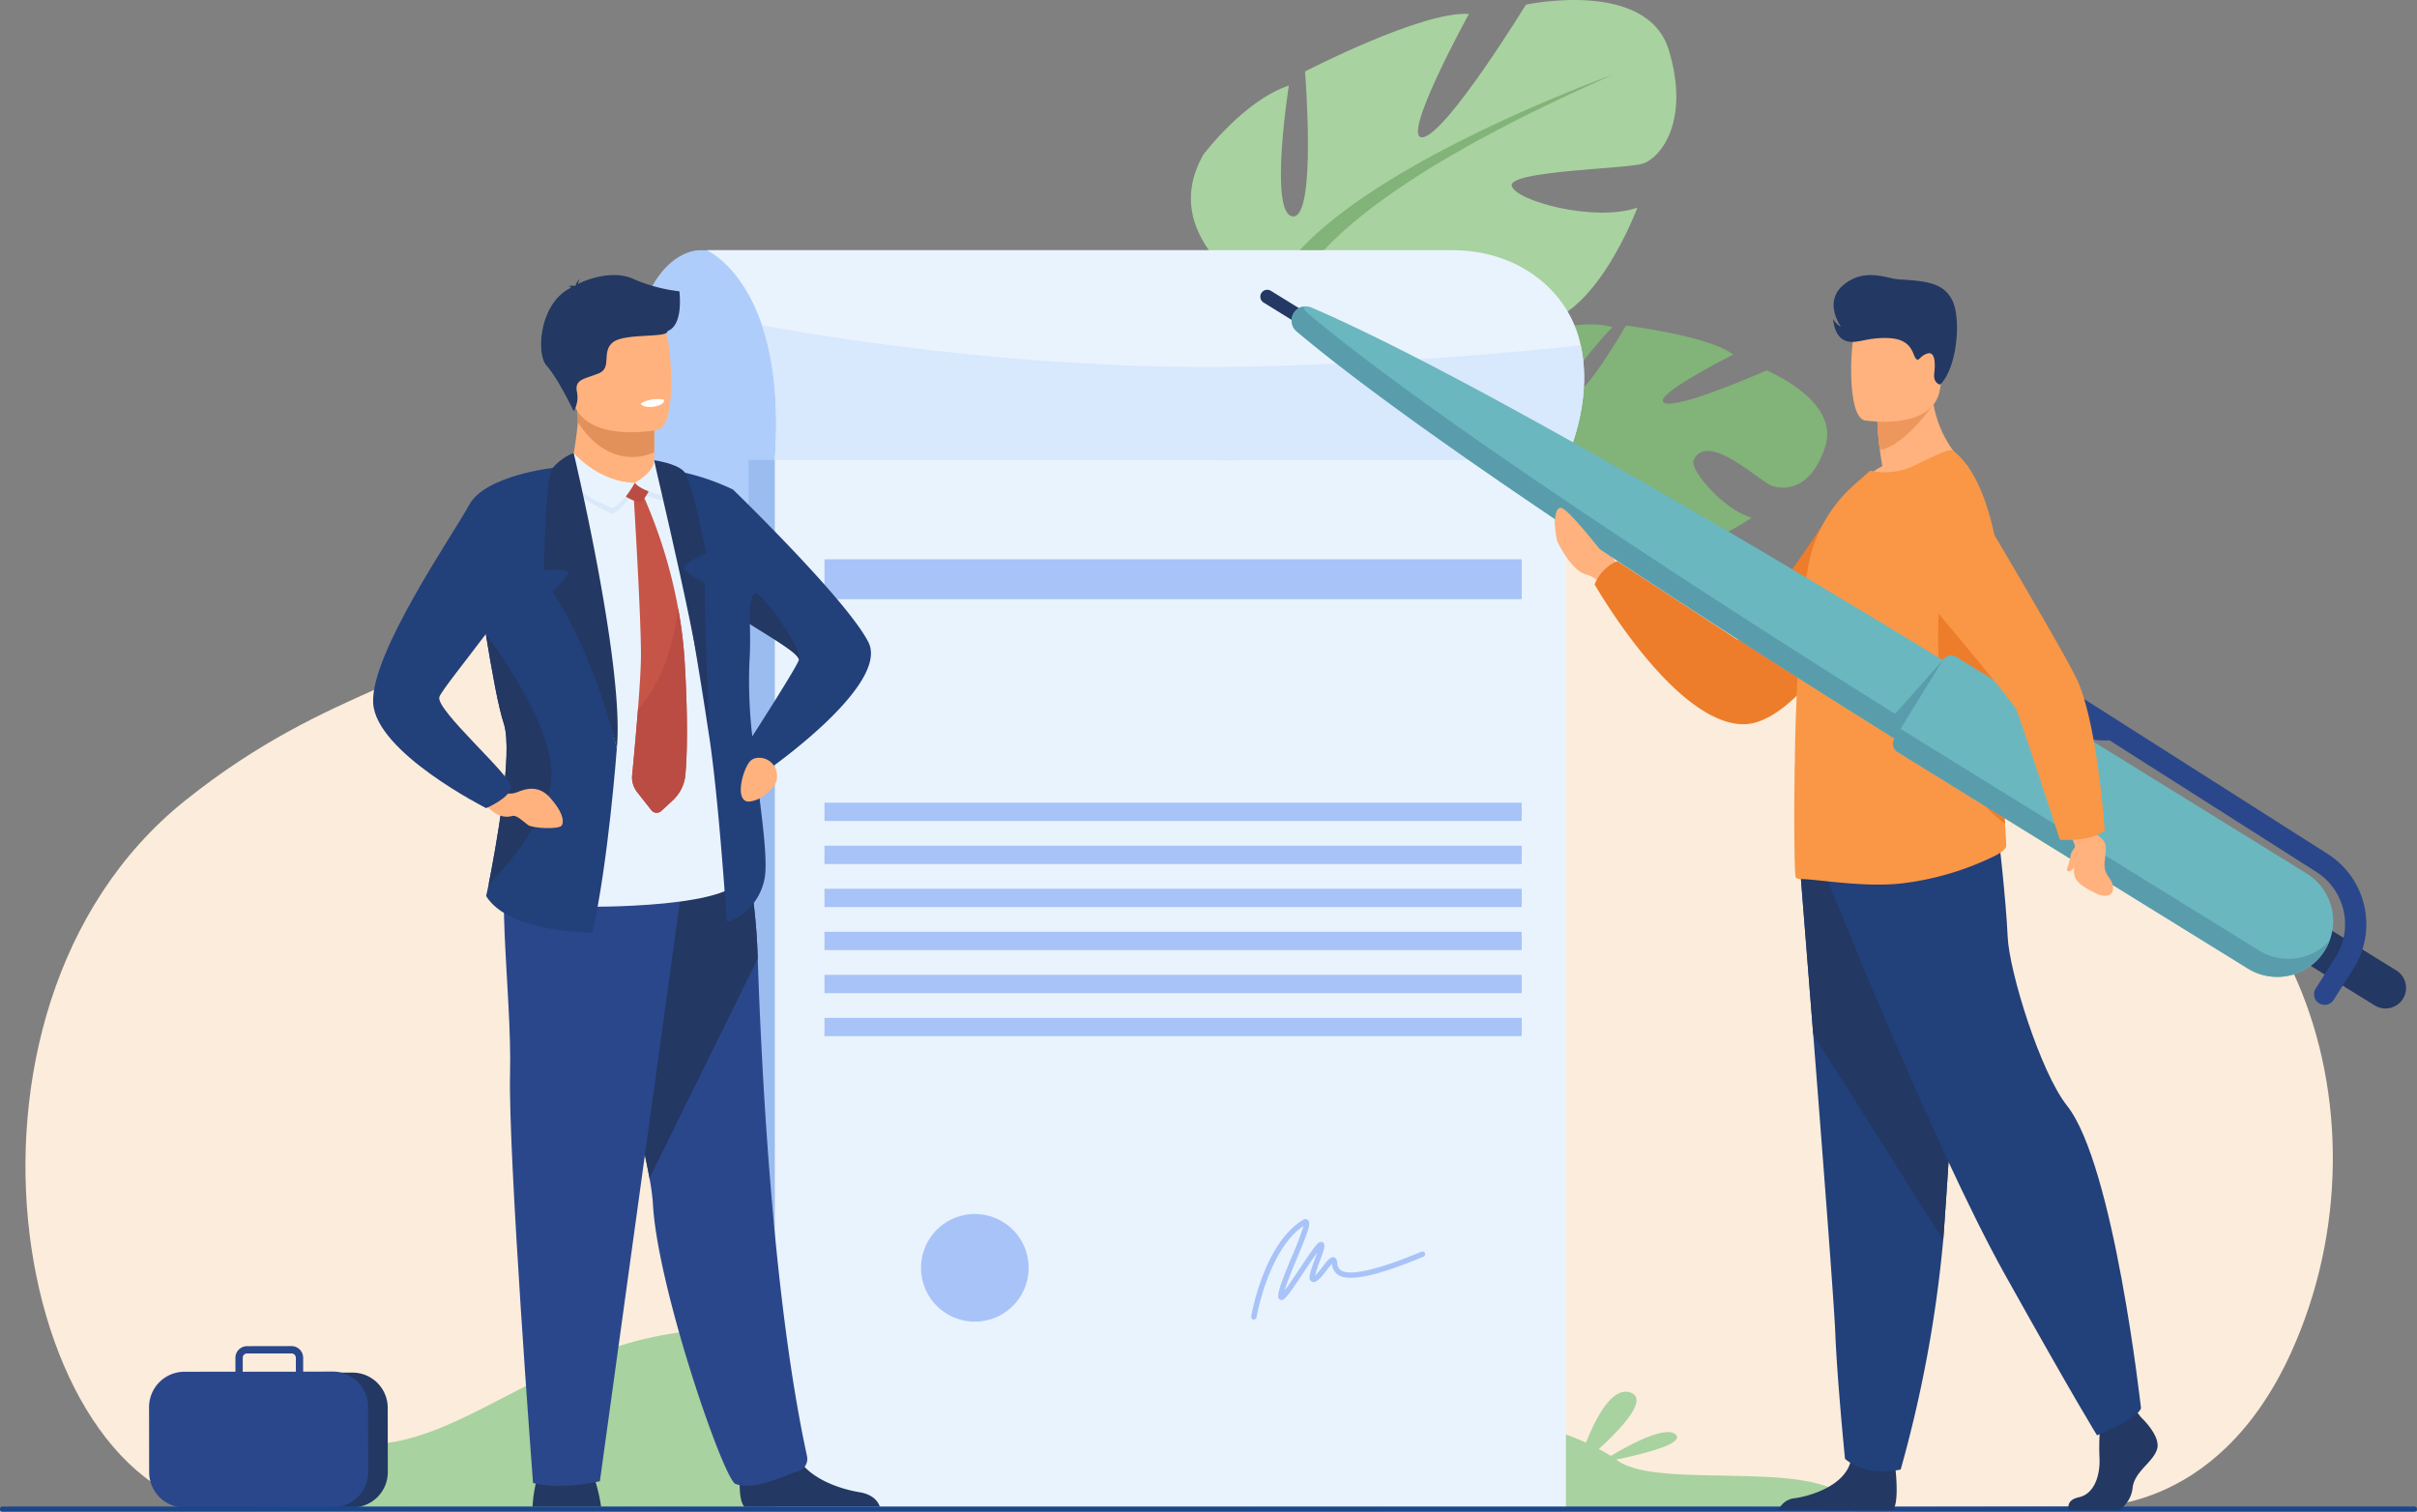 <?xml version="1.0"?>
<svg xmlns="http://www.w3.org/2000/svg" xmlns:xlink="http://www.w3.org/1999/xlink" width="452.381" height="282.95" viewBox="0 0 452.381 282.95">
  <rect x="0" y="0" width="452.381" height="282.95" fill="#808080" stroke="none"/>
  <defs>
    <clipPath id="clip-path">
      <rect id="Rechteck_56" data-name="Rechteck 56" width="452.381" height="282.95" transform="translate(0 0)" fill="none"/>
    </clipPath>
  </defs>
  <g id="Gruppe_110" data-name="Gruppe 110" transform="translate(0 0.003)">
    <g id="Gruppe_109" data-name="Gruppe 109" transform="translate(0 -0.003)" clip-path="url(#clip-path)">
      <path id="Pfad_183" data-name="Pfad 183" d="M412.6,602.147s24.316,2.23,38.423-28.663c20.691-45.313-.443-104.274-50.679-107.372-72.455-4.469-30.17-102.72-144.5-71.333-32.149,8.825-102.074-36.734-143.237,40.461-7,13.126-27.923,12.482-55.8,34.875-49.175,39.5-31.473,132.45,9.961,132.873s345.835-.841,345.835-.841" transform="translate(-22.273 -320.173)" fill="#fcecdb"/>
      <path id="Pfad_184" data-name="Pfad 184" d="M293.8,1447.069s1.51-9.9,20.781-12.558,37.19-24.009,68.97-20.911,58.151,22.538,94.327,16.581,58.828,1.636,66.942,7.624,41.7-1.406,44.176,9.567Z" transform="translate(-242.064 -1164.422)" fill="#a8d29f"/>
      <path id="Pfad_185" data-name="Pfad 185" d="M680.089,265.97s-21.75-1.064-10.212,65.225c0,0,7.762,22.5-2.037,37H812.084V265.97Z" transform="translate(-549.136 -219.133)" fill="#afcdfb"/>
      <path id="Pfad_186" data-name="Pfad 186" d="M1607.966,365.167s-7.251-13.682,3.613-18.891c0,0,7.656-2.563,13.076-1,0,0-10.722,11.3-8.5,13.169s11.04-13.457,11.04-13.457,15.669,1.963,20.068,5.444c0,0-15.522,7.778-12.905,9.038s19.145-6.084,19.145-6.084,13.726,5.64,11.006,14.175-7.925,8.152-10.034,7.435-12.25-10.527-14.658-4.715c-.7,1.7,5.634,9.209,10.9,10.679,0,0-12.558,8.833-18.525,4.126s-5.4-9.912-9.135-12.754-7.3-3.638-6.016-1.309,8.4,5.914,9.839,10.667,2.934,8.078-3.75,5.481-16.792-10.19-15.981-16.1Z" transform="translate(-1322.862 -284.059)" fill="#82b378"/>
      <path id="Pfad_187" data-name="Pfad 187" d="M1614.163,443.8s-38.428-10.215-49.482-1.055a28.736,28.736,0,0,1-10.156,9.1l-1.465,2.271s8.311-5.571,10.811-5.459c0,0-.669-14.58,50.293-4.853" transform="translate(-1279.577 -361.637)" fill="#82b378"/>
      <path id="Pfad_188" data-name="Pfad 188" d="M1501.694,509.8a24.951,24.951,0,0,0-12.756,15.146l1.48.475s5.215-10.771,11.018-14.135.258-1.486.258-1.486" transform="translate(-1226.747 -419.597)" fill="#599dad"/>
      <path id="Pfad_189" data-name="Pfad 189" d="M1280.248,56.427s-21.473-11.2-12.095-27.544c0,0,7.592-10.092,15.965-12.878,0,0-3.793,24.072.73,24.5s2.293-27.128,2.293-27.128S1309.069,2.014,1317.825,2.6c0,0-13.1,23.785-8.614,23.088S1328.484.872,1328.484.872s22.685-4.9,26.749,8.505-1.649,20.343-5,21.289-25.047,1.31-24.4,4.109,15.425,6.869,23.517,4.091c0,0-8.349,22.516-20.211,21.742s-15.74-7.987-23.079-8.332-12.631,1.785-8.911,3.648,16.071.168,22.135,5.019,10.944,7.807.028,10.387-30.671,1.759-34.865-6.572Z" transform="translate(-1042.887 0.003)" fill="#a8d29f"/>
      <path id="Pfad_190" data-name="Pfad 190" d="M1389.134,79.016s-58.569,20.911-64.691,42.515a44.946,44.946,0,0,1-5.02,20.726l.126,4.224s5.768-14.547,9.089-16.619c0,0-13.789-18.193,60.5-50.847" transform="translate(-1087.082 -65.101)" fill="#82b378"/>
      <path id="Pfad_191" data-name="Pfad 191" d="M1296.3,425.478s-8.708,14.121-3.006,30.825l2.328-.7s-2.831-18.5,1.663-27.982-.984-2.143-.984-2.143" transform="translate(-1063.959 -348.322)" fill="#6bb7bf"/>
      <rect id="Rechteck_47" data-name="Rechteck 47" width="150.594" height="196.396" transform="translate(140.099 86.073)" fill="#9abcef"/>
      <rect id="Rechteck_48" data-name="Rechteck 48" width="148.062" height="196.396" transform="translate(145.023 86.073)" fill="#e9f3fe"/>
      <path id="Pfad_192" data-name="Pfad 192" d="M912.042,305.205l0,0H763.977c.819-11.2-.415-19.327-2.392-25.174-3.8-11.242-10.341-14.063-10.341-14.063H890.88c11.918,0,21.159,7.18,23.675,16.71.094.359.181.716.257,1.072,2.388,10.9-2.673,21.253-2.771,21.452" transform="translate(-618.955 -219.135)" fill="#e9f3fe"/>
      <path id="Pfad_193" data-name="Pfad 193" d="M960.427,371l0,0H812.362c.819-11.2-.415-19.327-2.392-25.174,15.131,2.771,52.608,8.675,92.721,7.68,25.951-.644,46.458-2.38,60.507-3.961,2.388,10.9-2.673,21.253-2.771,21.452" transform="translate(-667.34 -284.933)" fill="#d8e8fd"/>
      <path id="Pfad_194" data-name="Pfad 194" d="M1676.556,1493.446s4.572-15.9,9.936-14.022-9.936,14.022-9.936,14.022" transform="translate(-1381.327 -1218.78)" fill="#a8d29f"/>
      <path id="Pfad_195" data-name="Pfad 195" d="M1700.251,1527.955s11.672-7.662,14.237-5.293-14.237,5.293-14.237,5.293" transform="translate(-1400.849 -1254.157)" fill="#a8d29f"/>
      <rect id="Rechteck_49" data-name="Rechteck 49" width="130.5" height="7.464" transform="translate(154.313 104.69)" fill="#a8c3f7"/>
      <rect id="Rechteck_50" data-name="Rechteck 50" width="130.5" height="3.424" transform="translate(154.313 150.242)" fill="#a8c3f7"/>
      <rect id="Rechteck_51" data-name="Rechteck 51" width="130.5" height="3.424" transform="translate(154.313 158.298)" fill="#a8c3f7"/>
      <rect id="Rechteck_52" data-name="Rechteck 52" width="130.5" height="3.424" transform="translate(154.313 166.354)" fill="#a8c3f7"/>
      <rect id="Rechteck_53" data-name="Rechteck 53" width="130.5" height="3.424" transform="translate(154.313 174.409)" fill="#a8c3f7"/>
      <rect id="Rechteck_54" data-name="Rechteck 54" width="130.5" height="3.424" transform="translate(154.313 182.465)" fill="#a8c3f7"/>
      <rect id="Rechteck_55" data-name="Rechteck 55" width="130.5" height="3.424" transform="translate(154.313 190.52)" fill="#a8c3f7"/>
      <path id="Pfad_196" data-name="Pfad 196" d="M999.1,1300.5a10.07,10.07,0,1,1-10.069-10.07A10.07,10.07,0,0,1,999.1,1300.5" transform="translate(-806.573 -1063.193)" fill="#a8c3f7"/>
      <path id="Pfad_197" data-name="Pfad 197" d="M1330.377,1314.7a.492.492,0,0,1-.085-.007.5.5,0,0,1-.412-.581c.094-.552,2.385-13.58,9.61-18.014a.781.781,0,0,1,.984-.025c.634.542.152,1.925-2.023,7.142-.867,2.08-1.894,4.544-2.318,6.042.77-1.009,1.921-2.736,2.836-4.11,2.858-4.29,3.415-4.99,3.972-4.99a.611.611,0,0,1,.509.264c.3.436.074,1.164-.716,3.3a24.207,24.207,0,0,0-.9,2.749,14.77,14.77,0,0,0,1.376-1.628c.989-1.289,1.492-1.9,2.083-1.812a.724.724,0,0,1,.57.507,2.965,2.965,0,0,1,.117.551,1.73,1.73,0,0,0,.787,1.451c1.255.708,4.869.667,14.966-3.543a.5.5,0,0,1,.387.93c-8.526,3.554-13.71,4.7-15.848,3.491a2.677,2.677,0,0,1-1.286-2.164c-.287.3-.686.822-.978,1.2-1.093,1.423-1.811,2.279-2.544,2.219a.688.688,0,0,1-.533-.323c-.35-.552-.007-1.636.857-3.978.138-.375.3-.805.436-1.205-.7.955-1.649,2.381-2.418,3.536-3.2,4.8-3.78,5.5-4.425,5.326a.626.626,0,0,1-.45-.618c-.064-1.124.984-3.734,2.59-7.587a54.316,54.316,0,0,0,2.149-5.649c-6.572,4.414-8.777,16.974-8.8,17.1a.5.5,0,0,1-.5.419" transform="translate(-1095.692 -1067.711)" fill="#a8c3f7"/>
      <path id="Pfad_198" data-name="Pfad 198" d="M621.459,440.05l-.008,1.505s.41,4.707-5.387,5.394-10.549.6-10.392-3.034a76.673,76.673,0,0,0,1.5-9.505,16.364,16.364,0,0,0-.206-2.819l11.232-.224,3.308.54Z" transform="translate(-499.015 -355.407)" fill="#ffb27d"/>
      <path id="Pfad_199" data-name="Pfad 199" d="M627.555,431.908l-.043,8.142a9.5,9.5,0,0,1-4.049.893c-5.162,0-8.5-3.785-10.242-6.533a16.364,16.364,0,0,0-.206-2.819l11.232-.224Z" transform="translate(-505.068 -355.407)" fill="#e2915a"/>
      <path id="Pfad_200" data-name="Pfad 200" d="M599.545,339.735c1.3,7.013,10.353,6.783,14.263,6.342,1.1-.122,1.793-.263,1.793-.263,1.241-.332,1.933-2.286,2.255-4.847.638-5.067-.168-12.5-1.024-14.407-1.288-2.863-3.715-5.958-12.828-3.725s-6.132,7.913-4.459,16.9" transform="translate(-492.457 -265.357)" fill="#ffb27d"/>
      <path id="Pfad_201" data-name="Pfad 201" d="M566.079,1564.808H578.9a30.96,30.96,0,0,0-1.023-4.6,13.092,13.092,0,0,0-.726-1.847c-1.247-2.49-9.169-.906-9.169-.906s-.736.63-1.31,3.038a25.518,25.518,0,0,0-.6,4.318" transform="translate(-466.397 -1282.786)" fill="#233862"/>
      <path id="Pfad_202" data-name="Pfad 202" d="M786.108,1536.341c.035,1.745.255,3.4.888,4.047h25.364c-.322-.918-1.235-2.3-3.839-2.721-2.959-.479-7.571-1.9-10.264-4.75a7.638,7.638,0,0,1-1.987-3.6c-1.193-5.313-9.867,1.628-9.867,1.628a42.974,42.974,0,0,0-.294,5.395" transform="translate(-647.675 -1258.367)" fill="#233862"/>
      <path id="Pfad_203" data-name="Pfad 203" d="M630.672,949.722a40.014,40.014,0,0,1,.637,4.685c.807,15.728,13.24,51.69,15.463,52.529,3.441,1.3,8.86-1.462,11.695-2.365a2.431,2.431,0,0,0,1.706-2.762c-6.157-28.306-8.42-69.065-9.243-93.2a109.509,109.509,0,0,0-2.5-20.551s-30.324-8.091-30.5,2.144c-.16,9.057,10.045,44.575,12.749,59.516" transform="translate(-509.11 -729.179)" fill="#2b478b"/>
      <path id="Pfad_204" data-name="Pfad 204" d="M630.672,949.722l20.258-41.109a109.509,109.509,0,0,0-2.5-20.551s-30.324-8.091-30.5,2.144c-.16,9.057,10.045,44.575,12.749,59.516" transform="translate(-509.11 -729.179)" fill="#233862"/>
      <path id="Pfad_205" data-name="Pfad 205" d="M569.491,897.353l-16.03,116.185s-7.04,1.7-12.515.339c0,0-4.693-61.792-4.3-76.731s-3.368-39.974.858-42.735,31.99,2.941,31.99,2.941" transform="translate(-441.182 -736.289)" fill="#2b478b"/>
      <path id="Pfad_206" data-name="Pfad 206" d="M601.052,295.415a30.147,30.147,0,0,1-8.742-2.366c-3.84-1.67-8.685.169-10.258,1a2.337,2.337,0,0,1,.383-.946,2.11,2.11,0,0,0-.81,1.2c-.073.054-.105.09-.087.1a2.707,2.707,0,0,0-1.315.085s.36-.051.488.18a.217.217,0,0,0,.058.064c-5.99,2.894-6.543,12.361-4.616,14.552,2.319,2.635,5.1,8.571,5.1,8.571a5.088,5.088,0,0,0,.592-3.721c-.422-2.319,1.581-2.319,4.112-3.373s.422-4.006,2.635-5.8,10.331-.738,10.226-2.108c3.013-1.1,2.233-7.131,2.233-7.439" transform="translate(-473.88 -240.886)" fill="#233862"/>
      <path id="Pfad_207" data-name="Pfad 207" d="M597.926,514.088l3.691,79.191s30.8.5,29.925-6.468-11.1-70.3-11.1-70.3Z" transform="translate(-492.636 -423.56)" fill="#e9f3fe"/>
      <path id="Pfad_208" data-name="Pfad 208" d="M507.777,545.2c1.833,5.5-1.623,23.946-2.854,30.2-.271,1.322-.451,2.1-.451,2.1,4.266,6.94,19.89,6.85,19.89,6.85,3-13.28,4.567-34.432,4.567-34.432l-11.988-52.55L501.858,511.3s1.142,8.5,2.554,17.156c1.112,6.85,2.374,13.821,3.365,16.735" transform="translate(-413.484 -409.78)" fill="#22407a"/>
      <path id="Pfad_209" data-name="Pfad 209" d="M681.053,425.01s.293.9,2.576.574c0,0,1.917-.277,1.775-1.286a6.218,6.218,0,0,0-4.351.712" transform="translate(-561.125 -349.479)" fill="#fff"/>
      <path id="Pfad_210" data-name="Pfad 210" d="M718.08,502.188l.007.033c.729.706,21.292,20.672,25.276,28.492,4.056,7.932-18.538,23.736-18.538,23.736a5.258,5.258,0,0,1-2.463.35c1.065,8.771,2.261,16.864,1.553,20.318-1.281,6.243-7.056,8.34-7.056,7.86,0-.153-1.488-22.766-3.259-34.447-3.931-25.925-8.62-50.256-8.62-50.256a43.36,43.36,0,0,1,13.1,3.914m12.244,31.951a.182.182,0,0,0,.03-.12c0-1.142-4.357-3.666-9.074-6.64l-.09-.091-.009-.006c.084,2.43.074,4.814-.07,7.034a89.951,89.951,0,0,0,.53,14.046c2.246-3.507,8.245-12.931,8.683-14.223" transform="translate(-580.838 -410.531)" fill="#22407a"/>
      <path id="Pfad_211" data-name="Pfad 211" d="M592.968,488.405c-.037-.756,3.542-1.8,3.542-1.8s4.1,5.681,10.848,5.779c0,0-1.923,3.744-4.191,4.713,0,0-9.976-4.2-10.2-8.692" transform="translate(-488.55 -400.917)" fill="#d9e9f9"/>
      <path id="Pfad_212" data-name="Pfad 212" d="M681.781,577.832a7.475,7.475,0,0,1-2.38,4.831l-2.148,1.979a1.258,1.258,0,0,1-1.841-.148l-2.661-3.379a4.486,4.486,0,0,1-.94-3.2c.249-2.557.713-7.483,1.084-12.238.3-3.852.544-7.6.563-9.872.058-7.27-1.384-30.451-1.384-30.451l1.743.091a93.342,93.342,0,0,1,6.595,21.242,81.006,81.006,0,0,1,1.2,9.544s.909,13.24.165,21.6" transform="translate(-553.494 -432.842)" fill="#c65447"/>
      <path id="Pfad_213" data-name="Pfad 213" d="M681.781,677.646a7.475,7.475,0,0,1-2.38,4.831l-2.148,1.979a1.258,1.258,0,0,1-1.841-.148l-2.661-3.379a4.486,4.486,0,0,1-.94-3.2c.249-2.557.713-7.483,1.084-12.238,4.816-5.411,6.768-12.888,7.516-18.99a81.007,81.007,0,0,1,1.2,9.544s.909,13.24.165,21.6" transform="translate(-553.494 -532.656)" fill="#ba4c43"/>
      <path id="Pfad_214" data-name="Pfad 214" d="M674.686,497.84s3.576-2.12,3.588-4.418c0,0,2.31-.289,3.318.831,0,0,.848,3.939-.277,6.226,0,0-5.15-.784-6.63-2.639" transform="translate(-555.879 -406.506)" fill="#d9e9f9"/>
      <path id="Pfad_215" data-name="Pfad 215" d="M659.949,511.3l4.849-1.162a.734.734,0,0,1,.616.845c-.017.79-1.366,3.1-1.963,3.282s-4.649-1.367-3.5-2.965" transform="translate(-543.569 -420.302)" fill="#ba4c43"/>
      <path id="Pfad_216" data-name="Pfad 216" d="M596.174,483.79c-.038-.756,2.385-2.313,2.385-2.313s4.689,5.481,11.44,5.579c0,0-1.923,3.744-4.191,4.713,0,0-9.412-3.491-9.634-7.979" transform="translate(-491.192 -396.692)" fill="#e9f3fe"/>
      <path id="Pfad_217" data-name="Pfad 217" d="M674.686,493.435s3.617-1.917,3.629-4.216a11.558,11.558,0,0,1,3.192,2.081,6.636,6.636,0,0,1-.191,4.774s-5.15-.784-6.63-2.639" transform="translate(-555.879 -403.071)" fill="#e9f3fe"/>
      <path id="Pfad_218" data-name="Pfad 218" d="M794.149,808.805a3.334,3.334,0,0,0-3.771-3.336,2.062,2.062,0,0,0-1.4.773c-1.374,1.828-2.68,7.147-.247,7.4a5.344,5.344,0,0,0,3.243-1.338c1-.757,2.175-1.941,2.175-3.192Z" transform="translate(-648.72 -663.602)" fill="#ffb27d"/>
      <path id="Pfad_219" data-name="Pfad 219" d="M516.873,720.889c4.417-4.6,12.048-13.641,11.778-21.063-.361-10.4-12.289-25.869-12.289-25.869,1.112,6.85,2.374,13.821,3.365,16.735,1.833,5.5-1.623,23.946-2.854,30.2" transform="translate(-425.434 -555.278)" fill="#233862"/>
      <path id="Pfad_220" data-name="Pfad 220" d="M514.55,837.786s3.175,1.588,5.1.794,4.2-1.39,6.35,1.063,2.608,4.154,2.155,5.06-5.477.567-6.31,0-2.152-1.963-2.988-1.719c-2.307.671-4.25-1.089-5.338-2.491-.656-.846,1.114-1.255,1.029-2.706" transform="translate(-422.973 -690.257)" fill="#ffb27d"/>
      <path id="Pfad_221" data-name="Pfad 221" d="M430.192,497.363s-12.646,1.4-15.629,6.907-18.49,27.826-17.983,37.1,21.155,19.676,21.155,19.676,4.573-1.932,4.641-4.011-14.274-14.505-13.4-16.824,16.663-20.659,18.187-26.707,3.033-16.143,3.033-16.143" transform="translate(-326.736 -409.78)" fill="#22407a"/>
      <path id="Pfad_222" data-name="Pfad 222" d="M796.94,636.455l.09.091c4.717,2.974,9.074,5.5,9.074,6.64.631-2.014-5.5-10.427-7.482-12.138-2.013-1.743-1.683,5.407-1.683,5.407" transform="translate(-656.588 -519.698)" fill="#233862"/>
      <path id="Pfad_223" data-name="Pfad 223" d="M583.738,481.477s9.6,40.211,8.073,55.358c0,0-3.53-16.187-12.024-29.445,0,0,3.1-2.726,2.932-3.731a10.611,10.611,0,0,0-4.534-.223s.247-17.333,1.639-19.164a10.144,10.144,0,0,1,3.915-2.794" transform="translate(-476.37 -396.692)" fill="#233862"/>
      <path id="Pfad_224" data-name="Pfad 224" d="M695.288,489.219c-.13.061,9.514,39.293,10.326,51.851,0,0-.962-22.409-.868-28.867,0,0-3.987-2.111-3.987-2.852s4.254-2.743,4.254-2.743-2.694-13.8-4.164-15.321-5.561-2.068-5.561-2.068" transform="translate(-572.852 -403.071)" fill="#233862"/>
      <path id="Pfad_225" data-name="Pfad 225" d="M185.88,1484.245l27.828-.033a6.6,6.6,0,0,0,6.578-6.593l-.014-12.06a6.6,6.6,0,0,0-6.593-6.577l-27.828.032a6.6,6.6,0,0,0-6.577,6.593l.014,12.06a6.6,6.6,0,0,0,6.593,6.577" transform="translate(-147.704 -1202.066)" fill="#233862"/>
      <path id="Pfad_226" data-name="Pfad 226" d="M198.558,1438.911v0a6.634,6.634,0,0,0-5.085-3.3h-.007c-.213-.02-.428-.032-.647-.031l-5.541.008,0-2.6a2.182,2.182,0,0,0-2.183-2.178h-1.446l-5.818.007h-1.049A2.184,2.184,0,0,0,174.6,1433l0,2.6-9.565.01a6.631,6.631,0,0,0-6.6,6.617l.016,12.2a6.628,6.628,0,0,0,6.617,6.6l27.778-.031a6.46,6.46,0,0,0,1.426-.159h0a6.5,6.5,0,0,0,2.048-.842,6.623,6.623,0,0,0,3.124-5.617l-.014-12.2a6.551,6.551,0,0,0-.878-3.272M175.968,1433a.816.816,0,0,1,.572-.777.824.824,0,0,1,.242-.038l1.236,0,4.579,0,2.5,0a.815.815,0,0,1,.815.813l0,2.6-9.94.01Z" transform="translate(-130.537 -1178.853)" fill="#2b478b"/>
      <path id="Pfad_227" data-name="Pfad 227" d="M451.941,1602.317H.44a.441.441,0,0,1-.44-.44v-.082a.442.442,0,0,1,.44-.44h451.5a.441.441,0,0,1,.44.44v.082a.441.441,0,0,1-.44.44" transform="translate(0 -1319.367)" fill="#1c468a"/>
      <path id="Pfad_228" data-name="Pfad 228" d="M1653.134,548.443c1.242,2.505,3.238,5.355,5.08,5.923a6.867,6.867,0,0,1,3.048,1.762l1.517-1.106,1.811-1.322s-.068-.209-.2-.548-.324-.806-.576-1.321a1.877,1.877,0,0,1-.409-1.692,4.005,4.005,0,0,0-.676-3.294c-.713-.833-1.541-2.986-1.906-2.881-.886.249.777,3.152.45,3.757a.67.67,0,0,1-.835.387l-.016-.007c-2.646-.848-6.341-6.523-7.614-5.572-.476.357-.2,4.848.325,5.915" transform="translate(-1361.558 -446.904)" fill="#ffb27d"/>
      <path id="Pfad_229" data-name="Pfad 229" d="M1739.57,541.139s-12.339,18.9-17.891,24.457l-22.51-14.727a7.872,7.872,0,0,0-4.24,4.369s14.706,25.829,27.645,26.168,28.974-33.818,28.974-33.818Z" transform="translate(-1396.464 -445.848)" fill="#ed7d2b"/>
      <path id="Pfad_230" data-name="Pfad 230" d="M2198.608,1516.11h9.367a5.678,5.678,0,0,0,2.562-4.292c.457-3.018,3.84-4.663,4.572-7.132s-3.018-5.941-3.018-5.941l-.627-.808-.653-.839-6.217,1.464s-.154,1.481-.247,3.367a43.027,43.027,0,0,0-.027,4.312c.183,3.291-.92,6.836-3.845,7.476-2.163.473-2.066,1.756-1.867,2.393" transform="translate(-1811.37 -1233.469)" fill="#233862"/>
      <path id="Pfad_231" data-name="Pfad 231" d="M1890.343,1553.811h21.422c1.03-1.258.651-5.9.495-7.412-.032-.3-.054-.483-.054-.483s-7.315-5.851-8.32-1.371c-.031.141-.068.278-.108.413-1.266,4.191-6.944,6.1-10.223,6.625a3.713,3.713,0,0,0-3.211,2.227" transform="translate(-1557.467 -1271.171)" fill="#233862"/>
      <path id="Pfad_232" data-name="Pfad 232" d="M1913.521,917.045s1.111,13.858,2.417,30.517c1.774,22.629,3.908,50.426,4.119,55.691.365,9.144,1.829,23.77,1.829,23.77s3.472,3.475,10.422,2.01a239.289,239.289,0,0,0,7.962-42.971c.027-.362.055-.727.082-1.092,1.646-22.489,4.2-69.846,4.2-69.846Z" transform="translate(-1576.564 -753.978)" fill="#22407a"/>
      <path id="Pfad_233" data-name="Pfad 233" d="M1913.521,917.045s1.111,13.858,2.417,30.517l24.332,38.5c.027-.362.055-.727.082-1.092,1.646-22.489,4.2-69.846,4.2-69.846Z" transform="translate(-1576.564 -753.978)" fill="#233862"/>
      <path id="Pfad_234" data-name="Pfad 234" d="M1942.328,893.027s20.021,50.19,33.185,73.776,17.279,30.169,17.279,30.169,7.542-3.017,8.228-5.074c0,0-5.034-45.535-13.85-56.635-4.981-6.272-10.833-25.095-11.108-31.677s-1.783-19.609-1.783-19.609Z" transform="translate(-1600.298 -728.315)" fill="#22407a"/>
      <path id="Pfad_235" data-name="Pfad 235" d="M1970.63,422.255c7.823,2.469,21.361-4.194,21.361-4.194s-7.213-5.414-6.835-16.67l-6.049,4.875L1975,409.577a49.291,49.291,0,0,0,.466,5.373c.119.9.266,1.9.453,3a18.716,18.716,0,0,0-5.285,4.305" transform="translate(-1623.616 -330.708)" fill="#ffb27d"/>
      <path id="Pfad_236" data-name="Pfad 236" d="M1995.427,431.838a49.252,49.252,0,0,0,.466,5.373c4.553-.781,9.718-8.14,9.718-8.14a14.5,14.5,0,0,0-6.074-.544Z" transform="translate(-1644.047 -352.969)" fill="#ed975d"/>
      <path id="Pfad_237" data-name="Pfad 237" d="M1970.042,346.8s12.923,2.147,14.136-5.922,3.7-13.225-4.5-14.937-10.27,1.125-11.329,3.72-1.635,16.372,1.695,17.139" transform="translate(-1621.054 -268.113)" fill="#ffb27d"/>
      <path id="Pfad_238" data-name="Pfad 238" d="M1907.4,558.36a1.265,1.265,0,0,0,.822.313c2.938-.04,11.505,1.592,18.754.847a54,54,0,0,0,17.329-5c.772-.346,2.547-1.293,2.507-2.156-.026-.944-.12-2.313-.238-4.038a216.056,216.056,0,0,1-.429-28.206c.125-2.215.191-4.413.2-6.577.06-16.125-3.137-30.307-9.562-35.108-.549-.393-3.918,1.253-7.013,2.78a12.813,12.813,0,0,1-8.423,1.02l-2.7,2.389a27,27,0,0,0-8.462,13.516c-1.333,5.367-2.116,15.045-2.547,25.075-.2,4.545-.353,9.129-.394,13.478v.156c-.038.431-.038.9-.038,1.333-.157,11.165,0,20.019.2,20.177" transform="translate(-1571.309 -394.138)" fill="#f99746"/>
      <path id="Pfad_239" data-name="Pfad 239" d="M2072.511,660.457a216.084,216.084,0,0,1-.429-28.206c.126-2.215.192-4.413.2-6.576-2.676-6.493-4.864-11.2-4.864-11.2h-6.746s-4.946,33.782,11.839,45.983" transform="translate(-1697.242 -506.269)" fill="#ed7d2b"/>
      <path id="Pfad_240" data-name="Pfad 240" d="M1968.466,312.871s-1.326-.222-1.112-2.048.211-4.214-1.274-3.769-1.559,1.634-2.169.939-.621-3.62-5.04-3.823-6.215,1.334-8.27.431-2.164-4.014-2.164-4.014a3.536,3.536,0,0,0,1.467,1.464s-3.428-4.689.541-7.9,8.016-1.11,10.313-.971c5.061.306,8.33.61,9.984,3.936s.971,12.559-2.277,15.76" transform="translate(-1605.332 -240.886)" fill="#233862"/>
      <path id="Pfad_241" data-name="Pfad 241" d="M1340.214,310.4l12.143,7.507,1.36-2.2-12.144-7.507a1.293,1.293,0,0,0-1.36,2.2" transform="translate(-1103.706 -253.767)" fill="#233862"/>
      <path id="Pfad_242" data-name="Pfad 242" d="M1497.628,393.61l-3.257,7.852.064.04-.155.179-.091.219-.064-.04-5.568,6.424s-83.434-51.545-114.778-78.006a2.655,2.655,0,0,1,2.761-4.467c37.682,16.208,121.088,67.8,121.088,67.8" transform="translate(-1131.093 -268.259)" fill="#6bb7bf"/>
      <path id="Pfad_243" data-name="Pfad 243" d="M1375.048,325.827a2.632,2.632,0,0,0,.823,1.256c31.343,26.462,114.778,78.006,114.778,78.006l4.4-5.079-.682,1.643.064.04-.155.179-.091.219-.064-.04-5.568,6.424s-83.434-51.545-114.778-78.006a2.654,2.654,0,0,1,1.269-4.641" transform="translate(-1131.093 -268.451)" fill="#599dad"/>
      <path id="Pfad_244" data-name="Pfad 244" d="M2456.717,996.447l-14.443-8.928,4.046-6.544,14.442,8.928a3.847,3.847,0,0,1-4.045,6.544" transform="translate(-2012.207 -808.232)" fill="#233862"/>
      <path id="Pfad_245" data-name="Pfad 245" d="M2012.821,714.768l65.584,40.542a10.457,10.457,0,0,0,11-17.79l-65.584-40.543a1.8,1.8,0,0,0-2.478.585l-9.1,14.728a1.8,1.8,0,0,0,.585,2.478" transform="translate(-1657.674 -574.023)" fill="#6bb7bf"/>
      <path id="Pfad_246" data-name="Pfad 246" d="M2093.682,814.351a10.455,10.455,0,0,1-15.277,5.189L2012.821,779a1.8,1.8,0,0,1-.585-2.478l1.146-1.854,67.115,41.489a10.459,10.459,0,0,0,13.184-1.8" transform="translate(-1657.674 -638.253)" fill="#599dad"/>
      <path id="Pfad_247" data-name="Pfad 247" d="M2126.861,699.178l6.482,4.122a12.977,12.977,0,0,0,13.046,8.3l38.731,24.634a11.62,11.62,0,0,1,3.565,16.023l-3.707,5.829a1.99,1.99,0,0,0,3.358,2.136l3.707-5.829a15.6,15.6,0,0,0-4.787-21.516L2129,695.82a1.99,1.99,0,0,0-2.136,3.358" transform="translate(-1751.577 -573.034)" fill="#2b478b"/>
      <path id="Pfad_248" data-name="Pfad 248" d="M2004.764,717.386l.139-2.828,7.942-12.847-11.169,12.522Z" transform="translate(-1649.195 -578.144)" fill="#599dad"/>
      <path id="Pfad_249" data-name="Pfad 249" d="M2197.9,876.285q-.011-.231-.029-.473a10,10,0,0,0-1.571-2.817l3.788-1.966,1.5,2.479c2.265,1.8,2.307,1.835,1.894,5.286-.358,2.992,1.6,3.028,1.552,5.164s-2.8,1.087-2.8,1.087c-4.266-2-4.62-3.011-4.488-5.043-.4.574-.858.909-1.243.659-.339-.22.337-1.1.632-3.121a3.626,3.626,0,0,1,.763-1.255" transform="translate(-1809.549 -717.646)" fill="#ffb27d"/>
      <path id="Pfad_250" data-name="Pfad 250" d="M2056.12,556.322a22.1,22.1,0,0,1-5.062.282s-7.212-22.279-8.14-24.314-21.422-26.123-21.422-26.123l8.537-21.366s22.166,37.026,24.417,42.229c3.719,8.6,5.01,27.872,5.01,27.872a9.279,9.279,0,0,1-3.34,1.42" transform="translate(-1665.524 -399.431)" fill="#f99746"/>
      <path id="Pfad_251" data-name="Pfad 251" d="M1652.7,543.053s-.2-3.287,1.091-3.287,7.887,8.514,7.887,8.514l-.525,1.833Z" transform="translate(-1361.659 -444.717)" fill="#ffb27d"/>
    </g>
  </g>
</svg>
